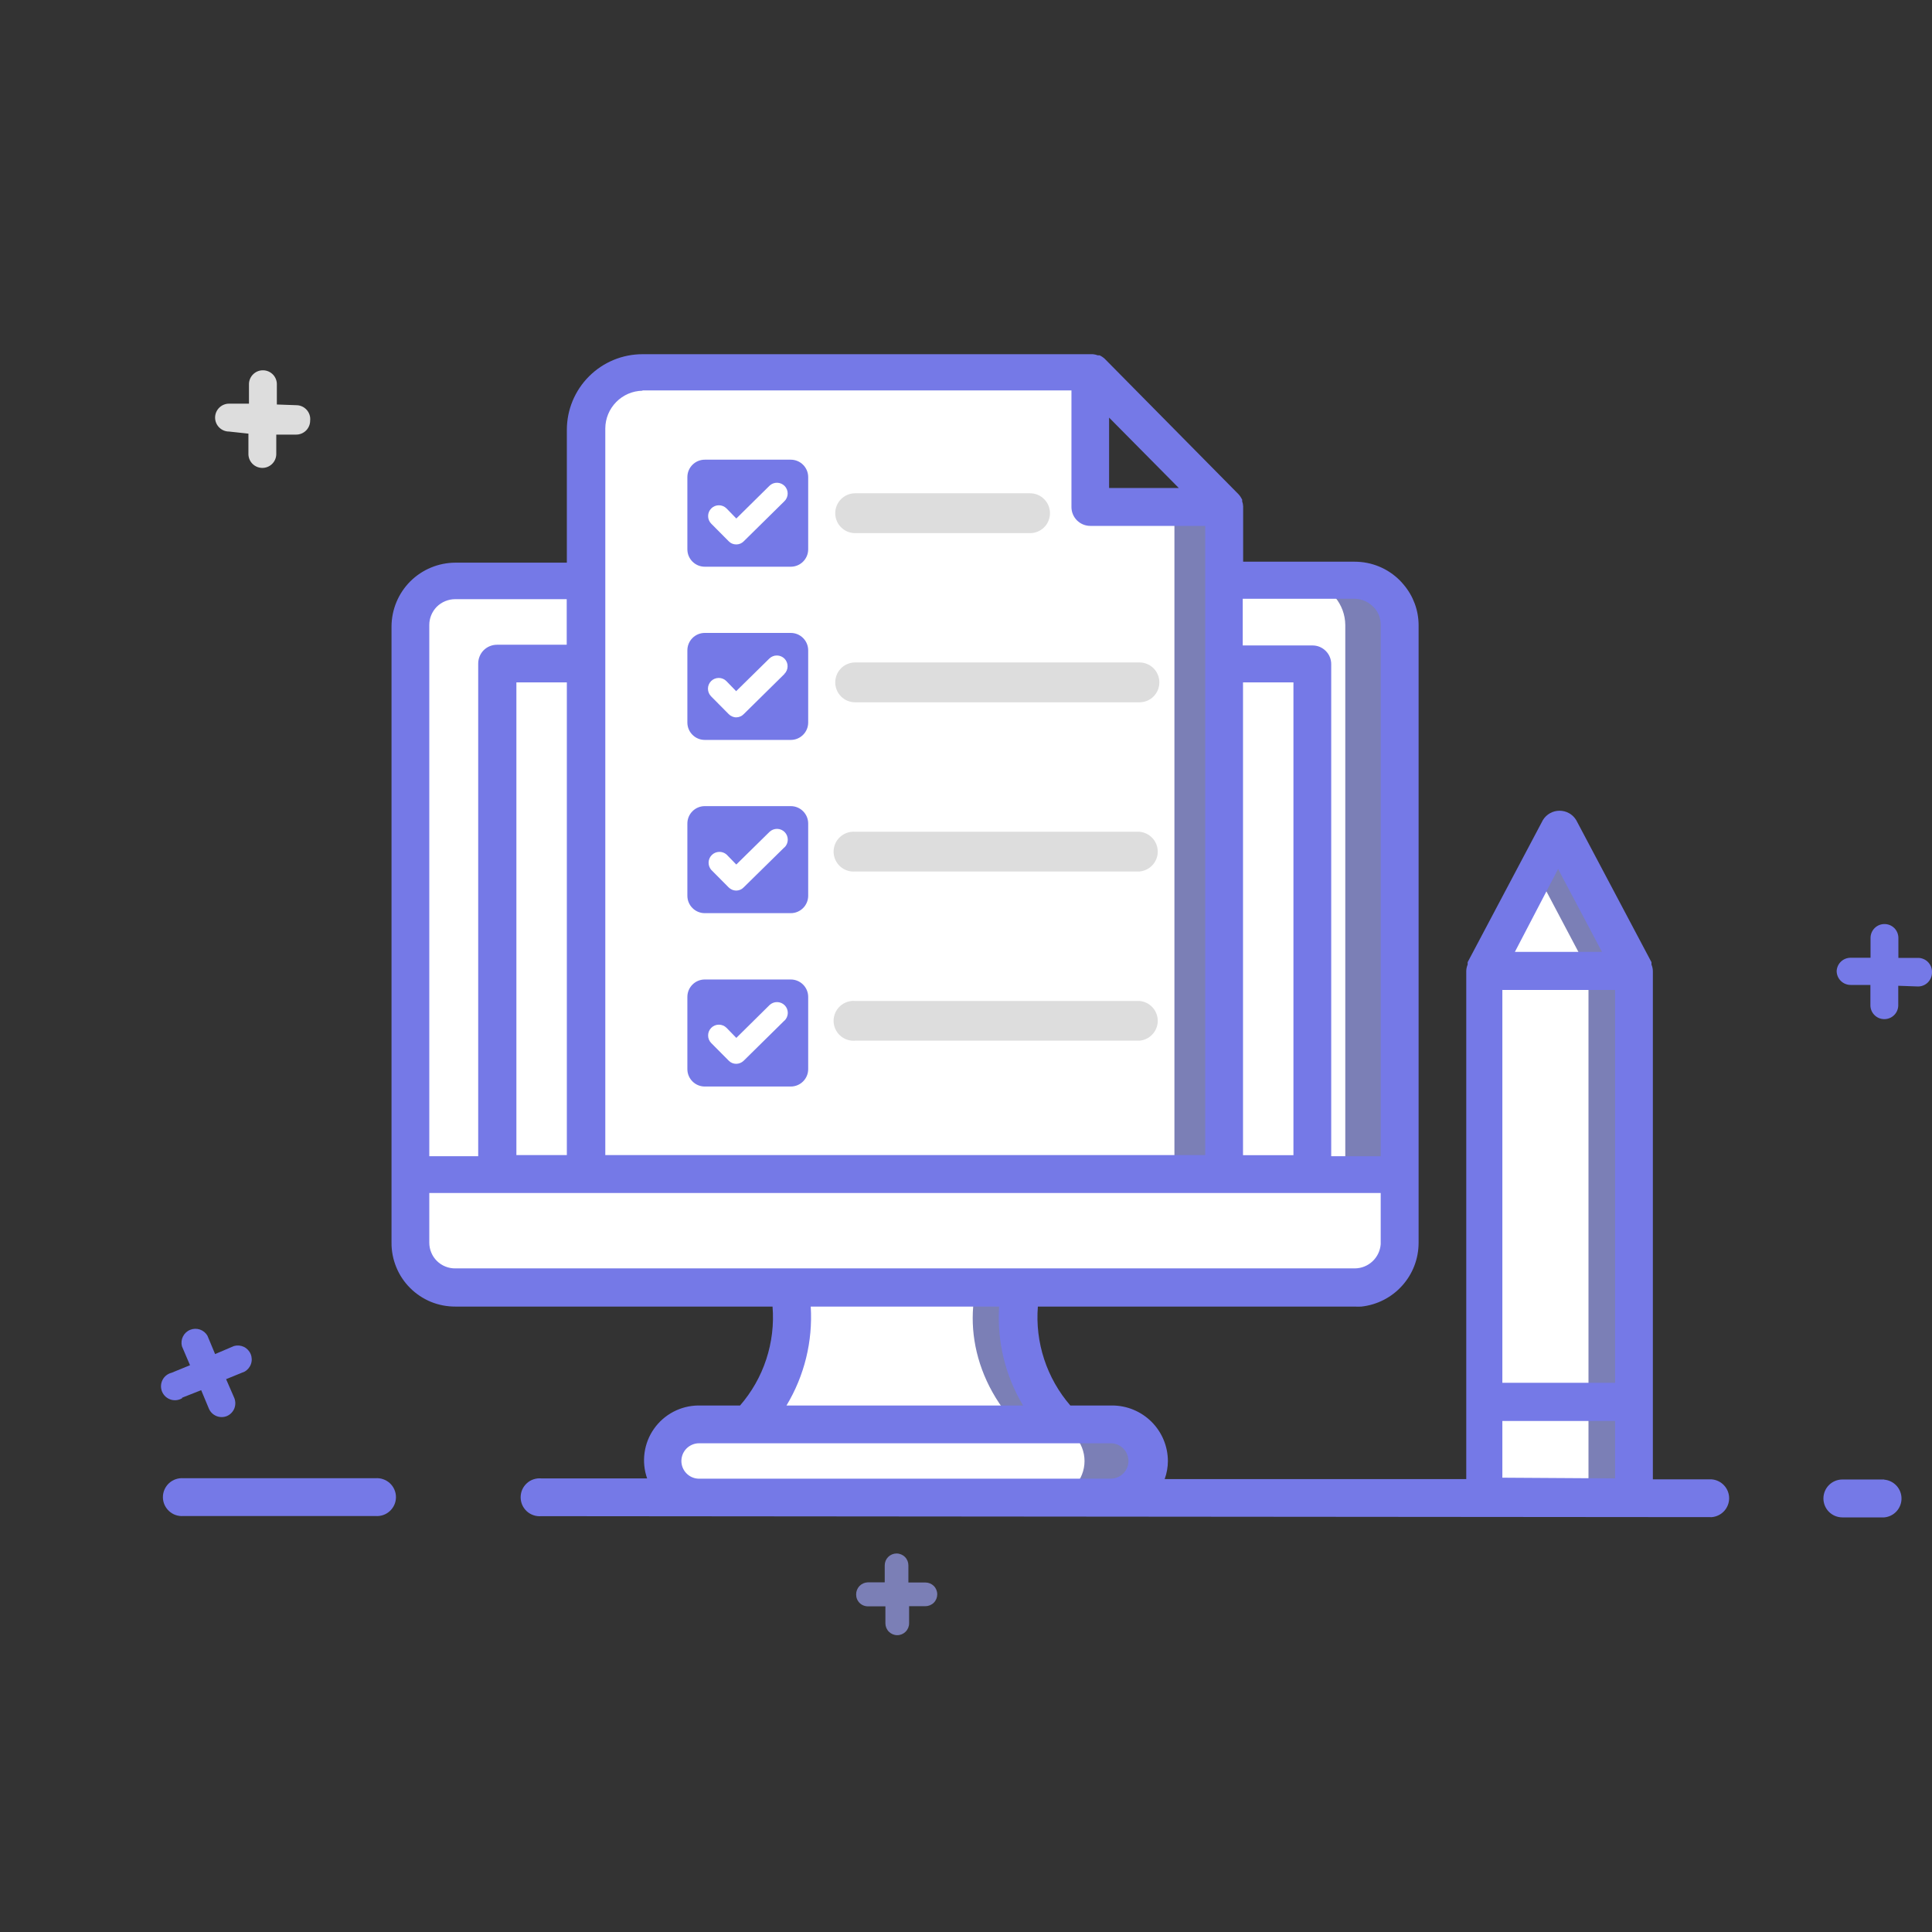 <svg width="60" height="60" viewBox="0 0 60 60" fill="none" xmlns="http://www.w3.org/2000/svg">
<rect x="0" y="0" width="60" height="60" fill="#333333" stroke="none"/>
<g id="Group 159">
<g id="Group 142">
<path id="Vector" d="M26.588 49.518C26.587 49.421 26.624 49.327 26.691 49.256C26.758 49.186 26.85 49.145 26.948 49.141H27.476V48.613C27.476 48.516 27.514 48.422 27.583 48.353C27.652 48.284 27.746 48.245 27.843 48.245C27.941 48.245 28.035 48.284 28.104 48.353C28.173 48.422 28.211 48.516 28.211 48.613V49.146H28.739C28.837 49.146 28.93 49.184 29 49.253C29.069 49.322 29.107 49.416 29.107 49.514C29.107 49.611 29.069 49.705 29 49.774C28.93 49.843 28.837 49.881 28.739 49.881H28.233V50.414C28.233 50.511 28.194 50.605 28.125 50.674C28.056 50.743 27.963 50.782 27.865 50.782C27.768 50.782 27.674 50.743 27.605 50.674C27.536 50.605 27.497 50.511 27.497 50.414V49.886H26.969C26.92 49.888 26.87 49.88 26.824 49.863C26.777 49.845 26.735 49.819 26.699 49.784C26.664 49.75 26.635 49.708 26.616 49.662C26.597 49.617 26.588 49.567 26.588 49.518Z" fill="#7B7FB6"/>
<path id="Vector_2" d="M9.632 13.064C9.632 13.179 9.586 13.289 9.505 13.37C9.424 13.451 9.314 13.497 9.199 13.497H8.58V14.111C8.577 14.226 8.528 14.335 8.444 14.414C8.361 14.492 8.249 14.535 8.135 14.531C8.02 14.528 7.911 14.479 7.832 14.395C7.754 14.312 7.711 14.2 7.715 14.086V13.467L7.113 13.402C6.998 13.402 6.888 13.356 6.807 13.275C6.726 13.194 6.68 13.084 6.68 12.969C6.68 12.854 6.726 12.744 6.807 12.663C6.888 12.582 6.998 12.536 7.113 12.536H7.732V11.917C7.736 11.803 7.786 11.694 7.87 11.616C7.954 11.537 8.065 11.496 8.18 11.5C8.295 11.504 8.403 11.553 8.482 11.637C8.56 11.721 8.602 11.833 8.598 11.948V12.562L9.212 12.584C9.272 12.585 9.331 12.599 9.386 12.625C9.44 12.65 9.488 12.687 9.528 12.732C9.567 12.777 9.597 12.83 9.615 12.887C9.633 12.944 9.639 13.005 9.632 13.064Z" fill="#DDDDDD"/>
<path id="Vector_3" d="M31.873 39.464H24.338C24.978 41.048 24.554 43.307 22.607 44.852H33.595C31.652 43.307 31.228 41.048 31.873 39.464Z" fill="white"/>
<path id="Vector_4" d="M33.6 44.852H32.215C30.267 43.307 29.848 41.048 30.484 39.46H31.886C31.228 41.048 31.652 43.307 33.6 44.852Z" fill="#7B7FB6"/>
<path id="Vector_5" d="M35.634 45.372C35.634 45.222 35.604 45.075 35.547 44.937C35.49 44.799 35.406 44.674 35.3 44.568C35.194 44.463 35.069 44.38 34.931 44.323C34.793 44.266 34.645 44.237 34.495 44.238H21.711C21.41 44.238 21.122 44.357 20.909 44.57C20.697 44.783 20.577 45.071 20.577 45.372C20.577 45.521 20.605 45.669 20.662 45.807C20.719 45.945 20.802 46.071 20.908 46.176C21.013 46.282 21.138 46.366 21.276 46.423C21.414 46.48 21.562 46.51 21.711 46.51H34.495C34.797 46.51 35.087 46.39 35.3 46.177C35.514 45.963 35.634 45.674 35.634 45.372Z" fill="white"/>
<path id="Vector_6" d="M35.634 45.372C35.634 45.222 35.604 45.075 35.547 44.937C35.49 44.799 35.406 44.674 35.3 44.568C35.194 44.463 35.069 44.38 34.931 44.323C34.793 44.266 34.645 44.237 34.495 44.238H21.711C21.41 44.238 21.122 44.357 20.909 44.57C20.697 44.783 20.577 45.071 20.577 45.372C20.577 45.521 20.605 45.669 20.662 45.807C20.719 45.945 20.802 46.071 20.908 46.176C21.013 46.282 21.138 46.366 21.276 46.423C21.414 46.48 21.562 46.51 21.711 46.51H34.495C34.797 46.51 35.087 46.39 35.3 46.177C35.514 45.963 35.634 45.674 35.634 45.372Z" fill="white"/>
<path id="Vector_7" d="M35.634 45.372C35.634 45.222 35.604 45.075 35.547 44.937C35.49 44.799 35.406 44.674 35.3 44.568C35.194 44.463 35.069 44.38 34.931 44.323C34.793 44.266 34.645 44.237 34.495 44.238H21.711C21.41 44.238 21.122 44.357 20.909 44.57C20.697 44.783 20.577 45.071 20.577 45.372C20.577 45.521 20.605 45.669 20.662 45.807C20.719 45.945 20.802 46.071 20.908 46.176C21.013 46.282 21.138 46.366 21.276 46.423C21.414 46.48 21.562 46.51 21.711 46.51H34.495C34.797 46.51 35.087 46.39 35.3 46.177C35.514 45.963 35.634 45.674 35.634 45.372Z" fill="white"/>
<path id="Vector_8" d="M35.634 45.372C35.634 45.222 35.604 45.075 35.547 44.937C35.49 44.799 35.406 44.674 35.3 44.568C35.194 44.463 35.069 44.38 34.931 44.323C34.793 44.266 34.645 44.237 34.495 44.238H21.711C21.41 44.238 21.122 44.357 20.909 44.57C20.697 44.783 20.577 45.071 20.577 45.372C20.577 45.521 20.605 45.669 20.662 45.807C20.719 45.945 20.802 46.071 20.908 46.176C21.013 46.282 21.138 46.366 21.276 46.423C21.414 46.48 21.562 46.51 21.711 46.51H34.495C34.797 46.51 35.087 46.39 35.3 46.177C35.514 45.963 35.634 45.674 35.634 45.372Z" fill="white"/>
<path id="Vector_9" d="M43.467 19.409V38.594C43.473 38.636 43.473 38.678 43.467 38.72C43.465 38.743 43.465 38.766 43.467 38.789C43.463 38.831 43.452 38.871 43.437 38.91C43.439 38.923 43.439 38.936 43.437 38.949C43.429 38.979 43.419 39.008 43.406 39.036C43.408 39.046 43.408 39.056 43.406 39.066V39.1C43.406 39.1 43.406 39.122 43.406 39.139C43.408 39.15 43.408 39.16 43.406 39.17V39.213L43.328 39.352C43.306 39.386 43.282 39.42 43.255 39.451C43.253 39.461 43.253 39.471 43.255 39.481L43.172 39.555L43.099 39.62C43.09 39.634 43.076 39.645 43.06 39.65C43.044 39.673 43.021 39.692 42.995 39.702L42.913 39.745H42.883L42.805 39.789C42.782 39.793 42.76 39.8 42.74 39.81H42.701L42.588 39.845C42.564 39.856 42.537 39.863 42.51 39.867C42.499 39.871 42.487 39.871 42.476 39.867H14.137C13.904 39.868 13.675 39.81 13.47 39.698C13.419 39.667 13.371 39.646 13.328 39.615C13.275 39.582 13.225 39.543 13.181 39.499C13.146 39.469 13.114 39.435 13.085 39.399C13.085 39.399 13.085 39.399 13.064 39.399C13.047 39.367 13.027 39.336 13.003 39.308C12.899 39.157 12.827 38.986 12.791 38.806C12.793 38.788 12.793 38.769 12.791 38.75C12.795 38.723 12.795 38.695 12.791 38.668C12.791 38.62 12.791 38.572 12.791 38.525V19.409C12.796 19.041 12.945 18.689 13.206 18.43C13.468 18.171 13.821 18.025 14.189 18.024H42.069C42.254 18.023 42.437 18.059 42.608 18.13C42.779 18.2 42.934 18.304 43.064 18.435C43.097 18.463 43.127 18.495 43.151 18.53C43.357 18.776 43.469 19.088 43.467 19.409Z" fill="white"/>
<path id="Vector_10" d="M43.467 19.409V38.594C43.471 38.636 43.471 38.678 43.467 38.72C43.468 38.744 43.468 38.769 43.467 38.793C43.461 38.834 43.452 38.875 43.441 38.914C43.443 38.925 43.443 38.935 43.441 38.945C43.433 38.976 43.423 39.006 43.411 39.036V39.062V39.101C43.408 39.114 43.408 39.127 43.411 39.14V39.174V39.213C43.388 39.261 43.36 39.306 43.328 39.347C43.305 39.382 43.279 39.416 43.251 39.447V39.477L43.164 39.555L43.095 39.62C43.085 39.632 43.071 39.642 43.056 39.646C43.039 39.669 43.017 39.687 42.991 39.698C42.966 39.715 42.94 39.729 42.913 39.741H42.887C42.863 39.758 42.837 39.772 42.809 39.78C42.79 39.793 42.77 39.803 42.748 39.81H42.705C42.669 39.826 42.631 39.836 42.593 39.841C42.569 39.855 42.542 39.865 42.515 39.871H42.407C42.35 39.875 42.294 39.875 42.238 39.871H40.563C40.619 39.875 40.675 39.875 40.732 39.871H40.84C40.866 39.865 40.891 39.854 40.913 39.841C40.954 39.837 40.993 39.827 41.03 39.81H41.074L41.13 39.78C41.159 39.772 41.187 39.758 41.212 39.741H41.238C41.264 39.731 41.287 39.716 41.307 39.698C41.336 39.687 41.361 39.669 41.381 39.646C41.396 39.642 41.41 39.632 41.42 39.62L41.489 39.555L41.567 39.477V39.447C41.595 39.416 41.621 39.382 41.645 39.347C41.677 39.306 41.703 39.261 41.723 39.213C41.724 39.2 41.724 39.187 41.723 39.174V39.14C41.722 39.127 41.722 39.114 41.723 39.101V39.062C41.723 39.062 41.723 39.062 41.723 39.036C41.735 39.006 41.746 38.976 41.753 38.945C41.755 38.935 41.755 38.925 41.753 38.914C41.764 38.875 41.773 38.834 41.779 38.793C41.78 38.769 41.78 38.744 41.779 38.72C41.783 38.678 41.783 38.636 41.779 38.594V19.409C41.776 19.092 41.663 18.786 41.459 18.543C41.433 18.509 41.404 18.477 41.372 18.448C41.242 18.318 41.088 18.214 40.918 18.144C40.748 18.073 40.565 18.037 40.381 18.037H41.892C42.076 18.036 42.258 18.072 42.429 18.142C42.599 18.213 42.753 18.317 42.883 18.448C42.917 18.475 42.946 18.507 42.969 18.543C43.238 18.759 43.416 19.068 43.467 19.409Z" fill="#7B7FB6"/>
<path id="Vector_11" d="M43.467 36.469V38.594C43.469 38.636 43.469 38.678 43.467 38.72C43.469 38.743 43.469 38.766 43.467 38.789C43.463 38.832 43.454 38.874 43.441 38.915C43.443 38.926 43.443 38.938 43.441 38.949C43.44 38.964 43.44 38.978 43.441 38.993C43.443 39.007 43.443 39.022 43.441 39.036C43.439 39.044 43.439 39.053 43.441 39.062C43.443 39.076 43.443 39.091 43.441 39.105C43.44 39.118 43.44 39.131 43.441 39.144V39.174V39.213C43.415 39.261 43.385 39.304 43.359 39.347L43.285 39.443V39.469L43.203 39.551L43.134 39.611L43.038 39.681L42.956 39.733H42.93L42.848 39.767L42.788 39.798H42.757C42.721 39.811 42.683 39.821 42.645 39.828C42.604 39.841 42.562 39.849 42.519 39.854H42.493H13.99H13.877C13.793 39.839 13.71 39.814 13.631 39.78L13.471 39.711C13.421 39.682 13.373 39.651 13.328 39.616H13.297L13.176 39.508C13.139 39.477 13.105 39.443 13.077 39.404L13.012 39.309C12.924 39.176 12.859 39.03 12.821 38.876C12.811 38.852 12.804 38.828 12.8 38.802C12.801 38.785 12.801 38.768 12.8 38.75C12.804 38.723 12.804 38.695 12.8 38.668C12.8 38.62 12.8 38.573 12.8 38.525V36.469H43.467Z" fill="white"/>
<path id="Vector_12" d="M35.634 45.372C35.634 45.222 35.604 45.075 35.547 44.937C35.49 44.799 35.406 44.674 35.3 44.568C35.194 44.463 35.069 44.38 34.931 44.323C34.793 44.266 34.645 44.237 34.495 44.238H21.711C21.41 44.238 21.122 44.357 20.909 44.57C20.697 44.783 20.577 45.071 20.577 45.372C20.577 45.521 20.605 45.669 20.662 45.807C20.719 45.945 20.802 46.071 20.908 46.176C21.013 46.282 21.138 46.366 21.276 46.423C21.414 46.48 21.562 46.51 21.711 46.51H34.495C34.797 46.51 35.087 46.39 35.3 46.177C35.514 45.963 35.634 45.674 35.634 45.372Z" fill="white"/>
<path id="Vector_13" d="M35.634 45.372C35.634 45.222 35.604 45.075 35.547 44.937C35.49 44.799 35.406 44.674 35.3 44.568C35.194 44.463 35.069 44.38 34.931 44.323C34.793 44.266 34.645 44.237 34.495 44.238H21.711C21.41 44.238 21.122 44.357 20.909 44.57C20.697 44.783 20.577 45.071 20.577 45.372C20.577 45.521 20.605 45.669 20.662 45.807C20.719 45.945 20.802 46.071 20.908 46.176C21.013 46.282 21.138 46.366 21.276 46.423C21.414 46.48 21.562 46.51 21.711 46.51H34.495C34.797 46.51 35.087 46.39 35.3 46.177C35.514 45.963 35.634 45.674 35.634 45.372Z" fill="white"/>
<path id="Vector_14" d="M35.633 45.372C35.633 45.674 35.514 45.963 35.3 46.177C35.087 46.39 34.797 46.51 34.495 46.51H32.612C32.902 46.492 33.173 46.365 33.372 46.154C33.57 45.943 33.681 45.664 33.681 45.374C33.681 45.084 33.57 44.805 33.372 44.594C33.173 44.383 32.902 44.256 32.612 44.238H34.495C34.644 44.237 34.792 44.266 34.93 44.323C35.069 44.38 35.194 44.463 35.3 44.568C35.406 44.674 35.489 44.799 35.547 44.937C35.604 45.075 35.633 45.222 35.633 45.372Z" fill="#7B7FB6"/>
<path id="Vector_15" d="M38.014 15.756V36.469H18.192V13.307C18.192 12.839 18.378 12.391 18.708 12.061C19.039 11.731 19.487 11.545 19.954 11.545H33.859V15.756H38.014Z" fill="white"/>
<path id="Vector_16" d="M38.018 15.756H36.473V36.474H38.018V15.756Z" fill="#7B7FB6"/>
<path id="Vector_17" d="M24.558 14.276H21.888C21.589 14.276 21.347 14.518 21.347 14.817V17.059C21.347 17.358 21.589 17.6 21.888 17.6H24.558C24.857 17.6 25.099 17.358 25.099 17.059V14.817C25.099 14.518 24.857 14.276 24.558 14.276Z" fill="#7579E7"/>
<path id="Vector_18" d="M24.558 19.656H21.888C21.589 19.656 21.347 19.898 21.347 20.197V22.438C21.347 22.737 21.589 22.979 21.888 22.979H24.558C24.857 22.979 25.099 22.737 25.099 22.438V20.197C25.099 19.898 24.857 19.656 24.558 19.656Z" fill="#7579E7"/>
<path id="Vector_19" d="M24.558 25.035H21.888C21.589 25.035 21.347 25.277 21.347 25.576V27.818C21.347 28.117 21.589 28.359 21.888 28.359H24.558C24.857 28.359 25.099 28.117 25.099 27.818V25.576C25.099 25.277 24.857 25.035 24.558 25.035Z" fill="#7579E7"/>
<path id="Vector_20" d="M24.558 30.419H21.888C21.589 30.419 21.347 30.661 21.347 30.96V33.202C21.347 33.501 21.589 33.743 21.888 33.743H24.558C24.857 33.743 25.099 33.501 25.099 33.202V30.96C25.099 30.661 24.857 30.419 24.558 30.419Z" fill="#7579E7"/>
<path id="Vector_21" d="M31.989 16.557H26.558C26.394 16.557 26.236 16.492 26.12 16.376C26.004 16.26 25.939 16.102 25.939 15.938C25.939 15.774 26.004 15.617 26.12 15.501C26.236 15.384 26.394 15.319 26.558 15.319H31.989C32.153 15.319 32.311 15.384 32.427 15.501C32.543 15.617 32.608 15.774 32.608 15.938C32.608 16.102 32.543 16.26 32.427 16.376C32.311 16.492 32.153 16.557 31.989 16.557Z" fill="#DDDDDD"/>
<path id="Vector_22" d="M35.387 21.811H26.558C26.394 21.811 26.236 21.746 26.12 21.63C26.004 21.514 25.939 21.356 25.939 21.192C25.939 21.028 26.004 20.87 26.12 20.754C26.236 20.638 26.394 20.573 26.558 20.573H35.387C35.551 20.573 35.708 20.638 35.824 20.754C35.94 20.87 36.005 21.028 36.005 21.192C36.005 21.356 35.94 21.514 35.824 21.63C35.708 21.746 35.551 21.811 35.387 21.811Z" fill="#DDDDDD"/>
<path id="Vector_23" d="M35.387 27.065H26.558C26.473 27.072 26.387 27.061 26.306 27.034C26.225 27.006 26.151 26.962 26.088 26.904C26.025 26.846 25.974 26.775 25.94 26.697C25.906 26.619 25.888 26.534 25.888 26.448C25.888 26.363 25.906 26.278 25.94 26.2C25.974 26.121 26.025 26.051 26.088 25.993C26.151 25.935 26.225 25.89 26.306 25.863C26.387 25.835 26.473 25.824 26.558 25.831H35.387C35.542 25.845 35.686 25.915 35.791 26.029C35.896 26.143 35.955 26.293 35.955 26.448C35.955 26.603 35.896 26.753 35.791 26.867C35.686 26.981 35.542 27.052 35.387 27.065Z" fill="#DDDDDD"/>
<path id="Vector_24" d="M35.387 32.319H26.558C26.473 32.326 26.387 32.316 26.306 32.288C26.225 32.26 26.151 32.216 26.088 32.158C26.025 32.1 25.974 32.029 25.94 31.951C25.906 31.873 25.888 31.788 25.888 31.702C25.888 31.617 25.906 31.532 25.94 31.454C25.974 31.375 26.025 31.305 26.088 31.247C26.151 31.189 26.225 31.145 26.306 31.117C26.387 31.089 26.473 31.078 26.558 31.086H35.387C35.542 31.099 35.686 31.169 35.791 31.283C35.896 31.398 35.955 31.547 35.955 31.702C35.955 31.858 35.896 32.007 35.791 32.121C35.686 32.236 35.542 32.306 35.387 32.319Z" fill="#DDDDDD"/>
<path id="Vector_25" d="M24.36 15.566L23.096 16.812C23.066 16.843 23.029 16.867 22.989 16.884C22.949 16.9 22.906 16.908 22.863 16.908C22.819 16.908 22.776 16.899 22.735 16.882C22.695 16.865 22.659 16.84 22.629 16.808L22.088 16.263C22.025 16.2 21.99 16.114 21.991 16.025C21.991 15.937 22.027 15.851 22.09 15.789C22.153 15.726 22.238 15.691 22.327 15.692C22.416 15.692 22.501 15.728 22.564 15.791L22.867 16.103L23.897 15.086C23.928 15.055 23.966 15.031 24.006 15.015C24.047 14.999 24.091 14.991 24.134 14.992C24.178 14.993 24.221 15.002 24.262 15.02C24.302 15.037 24.338 15.063 24.369 15.094C24.399 15.126 24.423 15.163 24.439 15.204C24.455 15.245 24.463 15.288 24.462 15.332C24.461 15.376 24.452 15.419 24.434 15.459C24.417 15.499 24.392 15.536 24.36 15.566Z" fill="white"/>
<path id="Vector_26" d="M24.36 20.933L23.096 22.179C23.066 22.21 23.029 22.235 22.989 22.252C22.949 22.269 22.906 22.278 22.862 22.278C22.818 22.278 22.775 22.268 22.735 22.25C22.695 22.233 22.658 22.207 22.628 22.175L22.083 21.625C22.021 21.562 21.986 21.476 21.986 21.387C21.986 21.299 22.022 21.214 22.085 21.151C22.148 21.088 22.234 21.054 22.323 21.054C22.412 21.054 22.497 21.09 22.559 21.153L22.862 21.465L23.892 20.452C23.924 20.421 23.96 20.397 24.001 20.381C24.042 20.364 24.085 20.356 24.129 20.357C24.173 20.357 24.216 20.366 24.256 20.383C24.297 20.4 24.333 20.425 24.364 20.456C24.395 20.488 24.419 20.525 24.435 20.565C24.452 20.606 24.46 20.649 24.459 20.693C24.459 20.737 24.45 20.78 24.433 20.821C24.416 20.861 24.391 20.898 24.36 20.928V20.933Z" fill="white"/>
<path id="Vector_27" d="M24.359 26.316L23.096 27.558C23.065 27.59 23.029 27.615 22.989 27.632C22.949 27.649 22.906 27.658 22.862 27.658C22.774 27.657 22.69 27.621 22.628 27.558L22.087 27.013C22.032 26.949 22.003 26.865 22.006 26.78C22.009 26.695 22.044 26.614 22.105 26.554C22.165 26.494 22.245 26.459 22.331 26.456C22.416 26.452 22.499 26.482 22.563 26.537L22.866 26.849L23.896 25.836C23.96 25.774 24.046 25.74 24.135 25.741C24.224 25.742 24.308 25.779 24.37 25.842C24.432 25.906 24.466 25.992 24.465 26.081C24.464 26.17 24.427 26.254 24.364 26.316H24.359Z" fill="white"/>
<path id="Vector_28" d="M24.36 31.696L23.096 32.942C23.033 33.003 22.95 33.037 22.863 33.038C22.819 33.038 22.776 33.029 22.735 33.012C22.695 32.995 22.659 32.97 22.629 32.938L22.088 32.393C22.025 32.33 21.99 32.244 21.991 32.155C21.991 32.066 22.027 31.981 22.09 31.919C22.153 31.856 22.238 31.821 22.327 31.822C22.416 31.822 22.501 31.858 22.564 31.921L22.867 32.233L23.897 31.215C23.96 31.154 24.046 31.119 24.135 31.121C24.224 31.122 24.309 31.158 24.371 31.222C24.433 31.286 24.467 31.371 24.466 31.46C24.464 31.549 24.428 31.634 24.364 31.696H24.36Z" fill="white"/>
<path id="Vector_29" d="M50.742 46.484V30.159L48.41 25.741L46.073 30.159V46.484" fill="white"/>
<path id="Vector_30" d="M49.332 46.484V30.155L47.704 27.074L48.406 25.741L50.742 30.155V46.484" fill="#7B7FB6"/>
<path id="Vector_31" d="M59.575 29.748H58.956V29.129C58.956 29.015 58.911 28.904 58.83 28.823C58.749 28.742 58.639 28.697 58.524 28.697C58.409 28.697 58.299 28.742 58.218 28.823C58.137 28.904 58.091 29.015 58.091 29.129V29.744H57.472C57.361 29.744 57.254 29.786 57.173 29.863C57.093 29.939 57.045 30.044 57.039 30.155C57.039 30.27 57.085 30.38 57.166 30.461C57.247 30.542 57.357 30.588 57.472 30.588H58.087V31.202C58.083 31.317 58.124 31.429 58.203 31.513C58.281 31.597 58.389 31.646 58.504 31.65C58.619 31.654 58.731 31.613 58.815 31.534C58.899 31.456 58.948 31.348 58.952 31.233V30.614L59.567 30.636C59.682 30.636 59.792 30.59 59.873 30.509C59.954 30.427 60 30.317 60 30.203C60.002 30.145 59.994 30.087 59.974 30.032C59.954 29.978 59.923 29.928 59.884 29.886C59.844 29.843 59.797 29.809 59.743 29.786C59.691 29.762 59.633 29.749 59.575 29.748Z" fill="#7579E7"/>
<path id="Vector_32" d="M5.655 43.407L6.248 43.173L6.486 43.744C6.53 43.849 6.613 43.931 6.717 43.975C6.821 44.019 6.939 44.02 7.044 43.978C7.148 43.934 7.231 43.851 7.275 43.747C7.318 43.642 7.319 43.525 7.278 43.42L7.022 42.831L7.594 42.598C7.687 42.547 7.758 42.463 7.793 42.363C7.829 42.263 7.826 42.153 7.786 42.055C7.746 41.956 7.671 41.876 7.576 41.829C7.481 41.783 7.371 41.773 7.269 41.801L6.68 42.052L6.442 41.481C6.389 41.391 6.306 41.323 6.207 41.289C6.107 41.256 5.999 41.26 5.903 41.3C5.806 41.34 5.727 41.414 5.681 41.508C5.635 41.601 5.624 41.709 5.65 41.81L5.901 42.398L5.33 42.632C5.27 42.647 5.213 42.675 5.164 42.713C5.115 42.752 5.075 42.801 5.047 42.856C5.019 42.912 5.003 42.973 5 43.035C4.998 43.097 5.009 43.159 5.032 43.217C5.056 43.274 5.092 43.326 5.137 43.369C5.183 43.411 5.237 43.444 5.296 43.463C5.355 43.483 5.418 43.49 5.48 43.483C5.541 43.476 5.601 43.456 5.655 43.424V43.407Z" fill="#7579E7"/>
<path id="Vector_33" d="M11.662 45.908H5.698C5.617 45.901 5.535 45.911 5.458 45.938C5.381 45.964 5.31 46.006 5.25 46.061C5.19 46.116 5.142 46.183 5.109 46.258C5.076 46.333 5.059 46.413 5.059 46.495C5.059 46.576 5.076 46.657 5.109 46.732C5.142 46.806 5.19 46.873 5.25 46.928C5.31 46.983 5.381 47.026 5.458 47.052C5.535 47.078 5.617 47.088 5.698 47.081H11.658C11.739 47.088 11.821 47.078 11.898 47.052C11.975 47.026 12.046 46.983 12.106 46.928C12.166 46.873 12.214 46.806 12.247 46.732C12.28 46.657 12.297 46.576 12.297 46.495C12.297 46.413 12.28 46.333 12.247 46.258C12.214 46.183 12.166 46.116 12.106 46.061C12.046 46.006 11.975 45.964 11.898 45.938C11.821 45.911 11.739 45.901 11.658 45.908H11.662Z" fill="#7579E7"/>
<path id="Vector_34" d="M53.157 45.943H51.331V30.159C51.33 30.089 51.315 30.02 51.288 29.956V29.913V29.882L48.95 25.468C48.896 25.379 48.82 25.306 48.73 25.255C48.639 25.204 48.537 25.178 48.433 25.178C48.33 25.178 48.227 25.204 48.137 25.255C48.046 25.306 47.97 25.379 47.916 25.468L45.579 29.882V29.913V29.956C45.552 30.02 45.537 30.089 45.536 30.159V45.934H36.17C36.235 45.757 36.268 45.569 36.27 45.38C36.27 44.921 36.088 44.481 35.763 44.156C35.438 43.832 34.998 43.649 34.539 43.649H33.24C32.877 43.229 32.601 42.741 32.428 42.214C32.255 41.687 32.188 41.13 32.232 40.577H42.069C42.14 40.581 42.211 40.581 42.281 40.577C42.768 40.523 43.218 40.293 43.545 39.928C43.873 39.565 44.054 39.093 44.056 38.603V19.409C44.054 18.953 43.891 18.512 43.597 18.163L43.541 18.098L43.476 18.028C43.292 17.843 43.073 17.695 42.831 17.595C42.59 17.495 42.331 17.444 42.069 17.444H38.607V15.765C38.607 15.765 38.607 15.739 38.607 15.726C38.605 15.673 38.595 15.62 38.577 15.57C38.578 15.553 38.578 15.536 38.577 15.518C38.547 15.457 38.51 15.4 38.464 15.35L34.309 11.143C34.261 11.099 34.208 11.063 34.149 11.035H34.093C34.044 11.017 33.993 11.005 33.942 11H19.954C19.331 11 18.734 11.247 18.294 11.687C17.853 12.127 17.605 12.723 17.604 13.346V17.474H14.142C13.618 17.476 13.116 17.684 12.744 18.053C12.373 18.423 12.163 18.924 12.159 19.448V38.59C12.157 38.851 12.207 39.11 12.306 39.352C12.404 39.594 12.55 39.813 12.735 39.998C12.919 40.183 13.139 40.329 13.38 40.429C13.622 40.528 13.88 40.578 14.142 40.577H23.992C24.037 41.13 23.97 41.687 23.797 42.214C23.624 42.742 23.347 43.23 22.983 43.649H21.685C21.415 43.652 21.149 43.719 20.91 43.845C20.671 43.971 20.465 44.152 20.31 44.373C20.154 44.594 20.054 44.849 20.017 45.117C19.98 45.385 20.007 45.658 20.097 45.913H16.808C16.726 45.906 16.645 45.916 16.567 45.942C16.49 45.968 16.419 46.01 16.359 46.066C16.299 46.121 16.251 46.188 16.218 46.262C16.186 46.337 16.169 46.418 16.169 46.499C16.169 46.581 16.186 46.661 16.218 46.736C16.251 46.811 16.299 46.878 16.359 46.933C16.419 46.988 16.49 47.03 16.567 47.056C16.645 47.083 16.726 47.093 16.808 47.086C17.777 47.086 19.244 47.086 53.161 47.116C53.308 47.103 53.445 47.036 53.545 46.927C53.644 46.819 53.7 46.677 53.7 46.529C53.7 46.382 53.644 46.24 53.545 46.132C53.445 46.023 53.308 45.956 53.161 45.943H53.157ZM50.158 30.744V42.944H46.657V30.744H50.158ZM46.657 45.891V44.13H50.158V45.913L46.657 45.891ZM48.388 26.987L49.751 29.562H47.046L48.388 26.987ZM13.332 38.581V37.049H42.879V38.638C42.864 38.842 42.773 39.033 42.624 39.172C42.475 39.312 42.278 39.39 42.074 39.391H14.137C14.032 39.392 13.927 39.372 13.829 39.332C13.731 39.292 13.642 39.233 13.567 39.159C13.492 39.084 13.433 38.996 13.393 38.898C13.352 38.8 13.332 38.696 13.332 38.59V38.581ZM17.604 35.872H16.037V21.192H17.604V35.872ZM38.603 21.192H40.169V35.876H38.603V21.192ZM42.065 18.595C42.179 18.596 42.292 18.621 42.397 18.668C42.501 18.715 42.594 18.783 42.671 18.868L42.697 18.894C42.815 19.035 42.879 19.212 42.879 19.396V35.907H41.342V20.63C41.343 20.553 41.328 20.476 41.299 20.405C41.27 20.334 41.227 20.269 41.172 20.215C41.118 20.161 41.053 20.118 40.982 20.088C40.911 20.059 40.835 20.045 40.758 20.045H38.594V18.595H42.065ZM36.608 15.155H34.444V12.969L36.608 15.155ZM19.95 12.125H33.275V15.748C33.275 15.903 33.337 16.051 33.446 16.161C33.556 16.27 33.704 16.332 33.859 16.332H37.43V35.872H18.798V13.307C18.799 12.999 18.921 12.704 19.137 12.485C19.353 12.265 19.646 12.139 19.954 12.134L19.95 12.125ZM13.562 18.846C13.637 18.771 13.727 18.711 13.826 18.67C13.925 18.629 14.03 18.608 14.137 18.608H17.6V20.023H15.436C15.359 20.023 15.283 20.038 15.211 20.067C15.14 20.096 15.076 20.139 15.021 20.193C14.967 20.248 14.924 20.312 14.895 20.384C14.866 20.455 14.851 20.531 14.851 20.608V35.907H13.332V19.409C13.332 19.199 13.415 18.997 13.562 18.846ZM25.178 40.577H31.029C30.959 41.653 31.219 42.724 31.773 43.649H24.425C24.982 42.725 25.245 41.654 25.178 40.577ZM21.161 45.372C21.161 45.3 21.176 45.228 21.203 45.161C21.231 45.095 21.271 45.034 21.322 44.983C21.373 44.932 21.434 44.892 21.501 44.864C21.567 44.836 21.639 44.822 21.711 44.822H34.495C34.641 44.822 34.781 44.88 34.884 44.983C34.987 45.086 35.045 45.226 35.045 45.372C35.045 45.517 34.987 45.657 34.884 45.76C34.781 45.864 34.641 45.921 34.495 45.921H21.681C21.54 45.914 21.408 45.852 21.312 45.75C21.215 45.648 21.161 45.512 21.161 45.372Z" fill="#7579E7"/>
<path id="Vector_35" d="M58.515 45.947H57.217C57.06 45.947 56.911 46.009 56.8 46.12C56.69 46.23 56.628 46.38 56.628 46.536C56.628 46.692 56.69 46.842 56.8 46.952C56.911 47.062 57.06 47.124 57.217 47.124H58.515C58.662 47.112 58.798 47.045 58.898 46.936C58.998 46.828 59.053 46.685 59.053 46.538C59.053 46.391 58.998 46.249 58.898 46.14C58.798 46.032 58.662 45.964 58.515 45.952V45.947Z" fill="#7579E7"/>
</g>
</g>
</svg>
